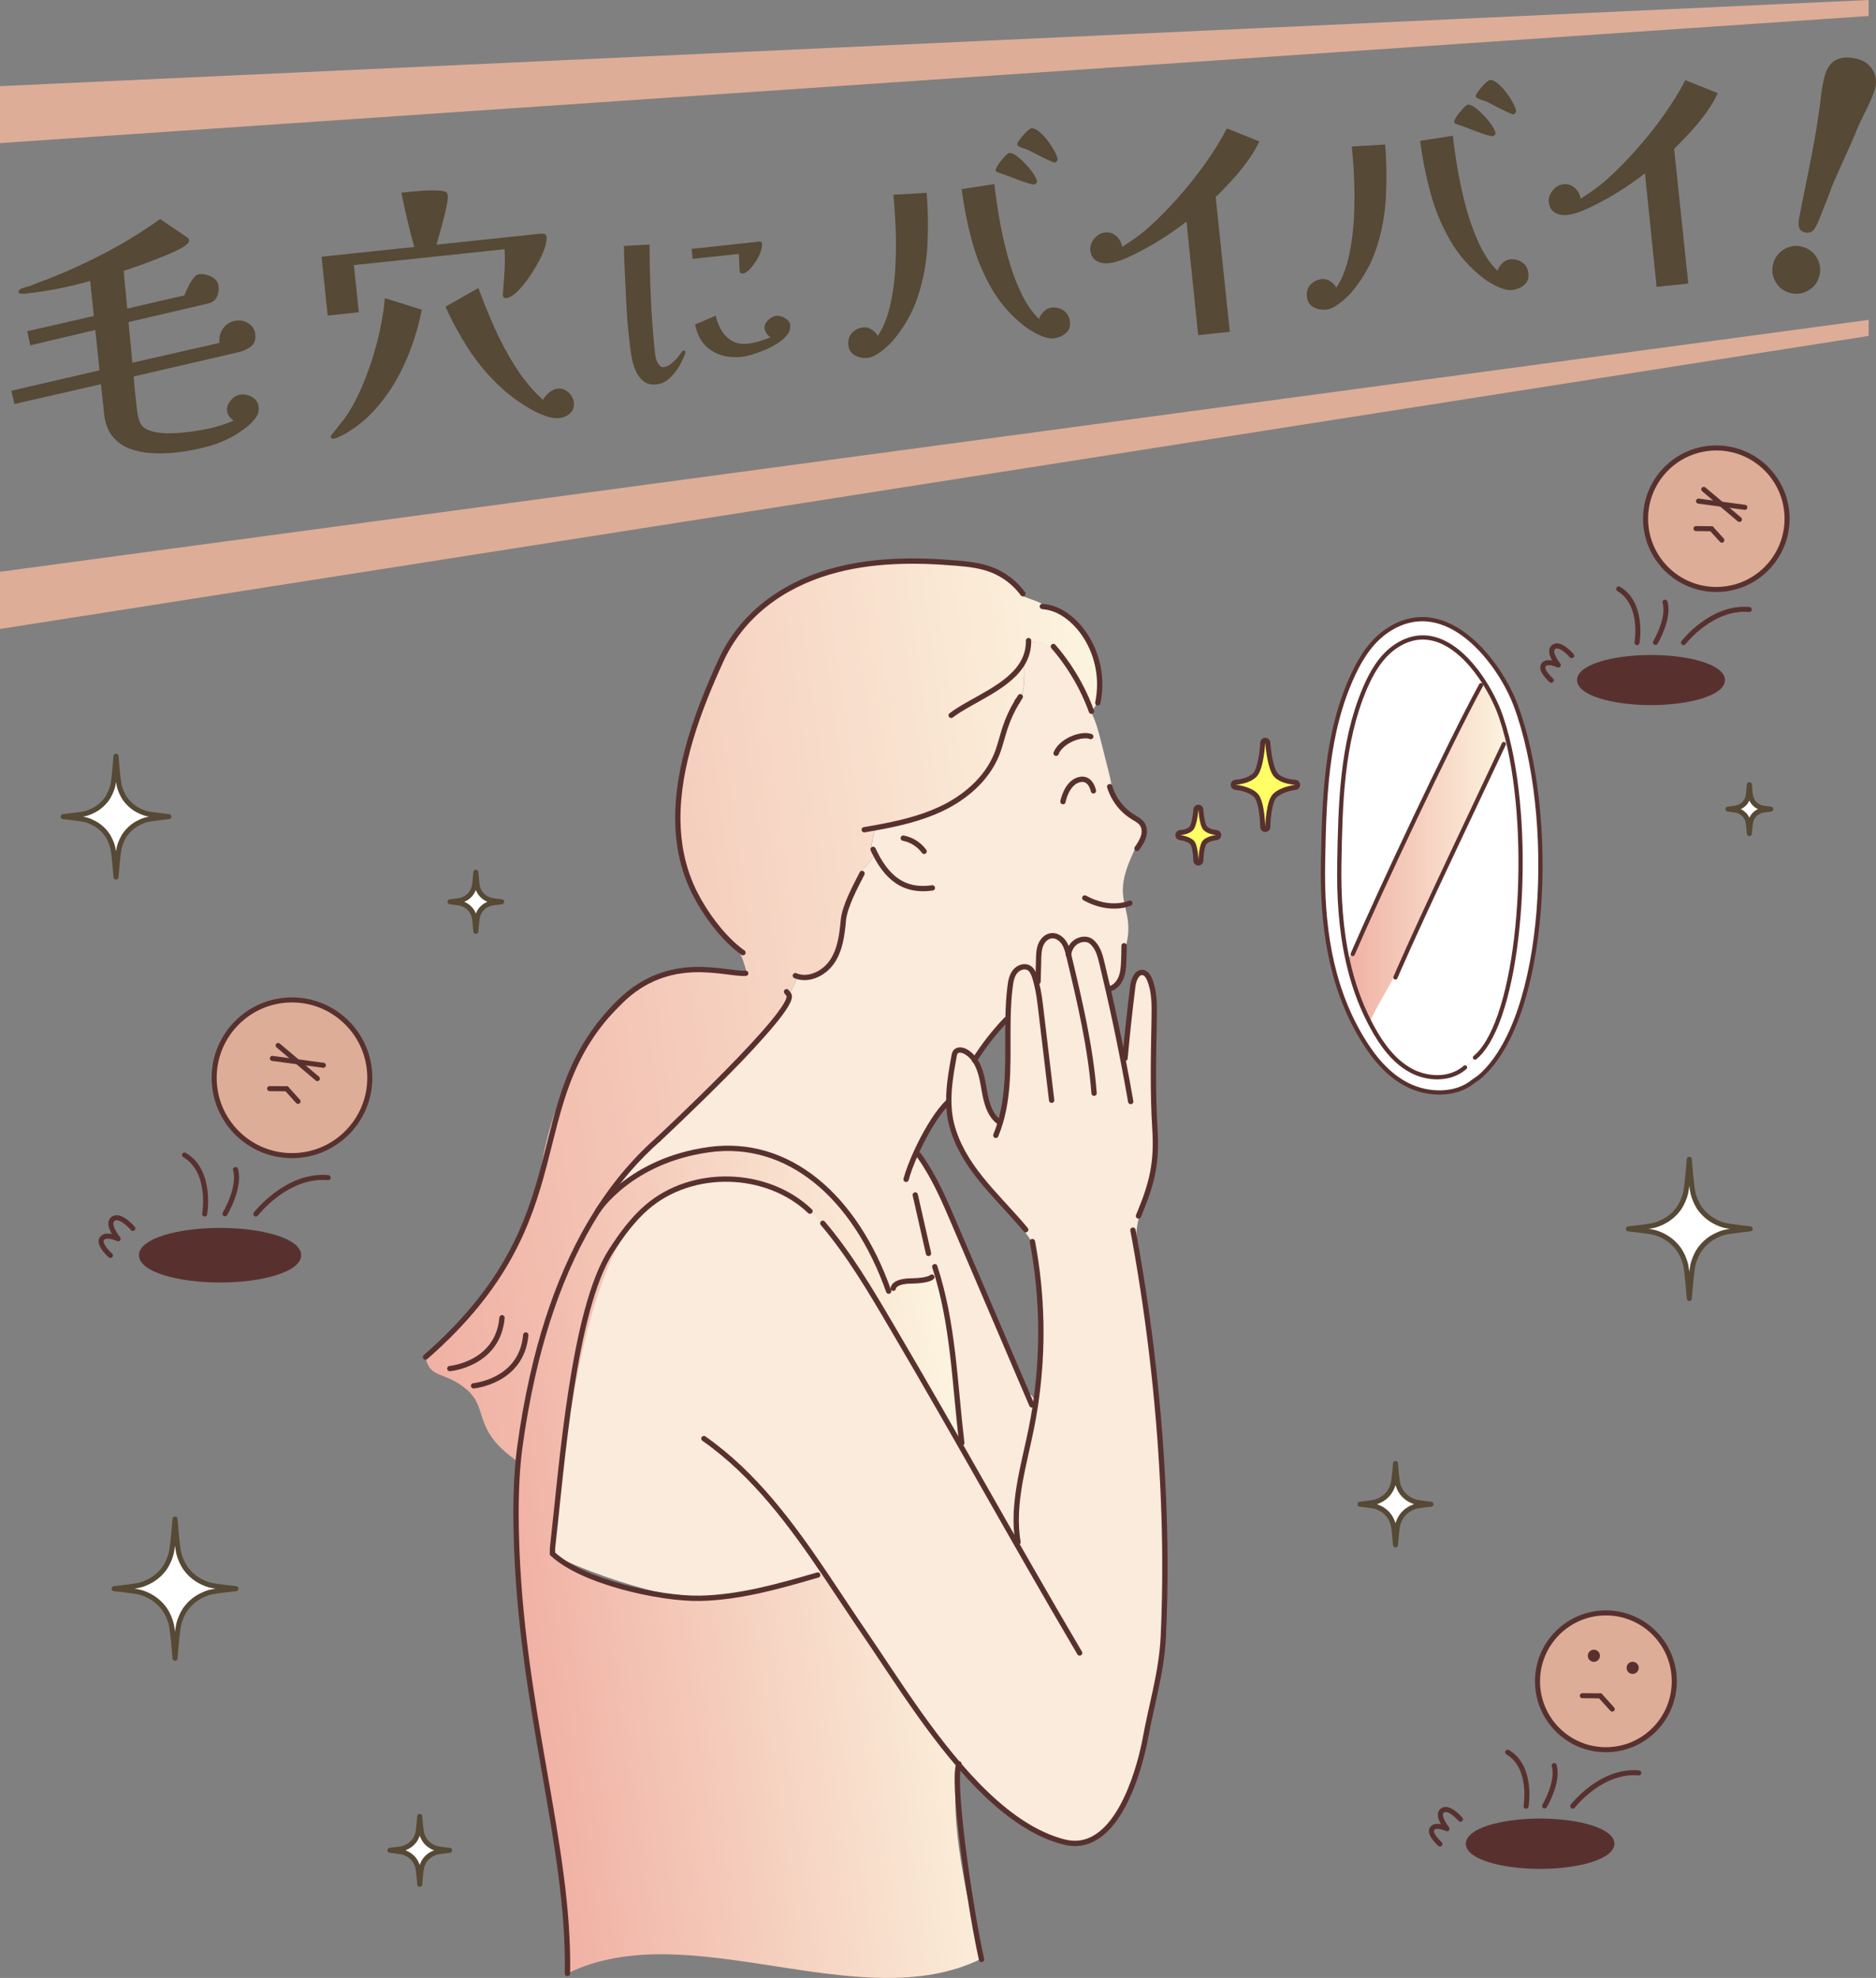 <?xml version="1.0" encoding="UTF-8"?>
<svg id="_レイヤー_2" data-name="レイヤー 2" xmlns="http://www.w3.org/2000/svg" xmlns:xlink="http://www.w3.org/1999/xlink" viewBox="0 0 349.78 368.66">
  <rect x="0" y="0" width="349.78" height="368.66" fill="#808080" stroke="none"/>
  <defs>
    <style>
      .cls-1 {
        fill: url(#_名称未設定グラデーション_2-2);
      }

      .cls-1, .cls-2, .cls-3, .cls-4, .cls-5, .cls-6, .cls-7, .cls-8, .cls-9, .cls-10 {
        stroke-width: 0px;
      }

      .cls-2 {
        fill: url(#_名称未設定グラデーション_2-3);
      }

      .cls-11 {
        stroke: #564935;
      }

      .cls-11, .cls-12, .cls-13, .cls-14 {
        stroke-width: .94px;
      }

      .cls-11, .cls-13, .cls-15, .cls-14, .cls-16 {
        stroke-linecap: round;
        stroke-linejoin: round;
      }

      .cls-11, .cls-9 {
        fill: #fff;
      }

      .cls-12 {
        stroke-miterlimit: 10;
      }

      .cls-12, .cls-13, .cls-15, .cls-14, .cls-16 {
        stroke: #58312f;
      }

      .cls-12, .cls-7 {
        fill: #58312f;
      }

      .cls-13, .cls-8 {
        fill: #dead97;
      }

      .cls-15 {
        stroke-width: .79px;
      }

      .cls-15, .cls-14, .cls-16 {
        fill: none;
      }

      .cls-3 {
        fill: url(#_名称未設定グラデーション_2);
      }

      .cls-4 {
        fill: #ffff65;
        fill-rule: evenodd;
      }

      .cls-16 {
        stroke-width: .99px;
      }

      .cls-5 {
        fill: #f7ebe6;
      }

      .cls-6 {
        fill: #564935;
      }

      .cls-10 {
        fill: #faebdd;
      }
    </style>
    <linearGradient id="_名称未設定グラデーション_2" data-name="名称未設定グラデーション 2" x1="251.31" y1="158.84" x2="281" y2="158.84" gradientUnits="userSpaceOnUse">
      <stop offset="0" stop-color="#f0b1a4"/>
      <stop offset="1" stop-color="#fcf4df"/>
    </linearGradient>
    <linearGradient id="_名称未設定グラデーション_2-2" data-name="名称未設定グラデーション 2" x1="1801.49" y1="-633.82" x2="1888.86" y2="-633.82" gradientTransform="translate(-1598.9 1179.13) rotate(-8.05)" xlink:href="#_名称未設定グラデーション_2"/>
    <linearGradient id="_名称未設定グラデーション_2-3" data-name="名称未設定グラデーション 2" x1="1791.37" y1="-738.66" x2="1933.48" y2="-738.66" gradientTransform="translate(-1598.9 1179.13) rotate(-8.05)" xlink:href="#_名称未設定グラデーション_2"/>
  </defs>
  <g id="_レイヤー" data-name="レイヤー">
    <g>
      <g>
        <g>
          <path class="cls-6" d="M47.59,62.33c.11,1.02-.17,1.77-.83,2.27-.66.5-1.41.84-2.25,1.03l-19.59,4.54c.07,1.02.16,2.02.27,3,.1.98.21,1.98.32,3,.13,1.28.39,2.25.78,2.92.39.67,1.26,1.15,2.61,1.44.91.17,1.84.25,2.78.23.94-.02,1.87-.07,2.79-.17,1.54-.16,3.09-.42,4.66-.76,1.57-.35,3.05-.83,4.44-1.44-.32-.2-.59-.46-.83-.78-.23-.32-.37-.68-.41-1.07-.07-.65.17-1.3.72-1.94.54-.64,1.15-.99,1.8-1.06.79-.08,1.52.08,2.21.49.69.41,1.08,1.04,1.17,1.89.08.72-.14,1.41-.65,2.08s-1.12,1.26-1.82,1.78c-.71.52-1.33.94-1.85,1.26-1.72,1.01-3.54,1.76-5.47,2.26-1.93.5-3.88.86-5.85,1.06-1.44.15-2.9.18-4.39.09-1.48-.09-2.85-.38-4.11-.86-1.26-.48-2.31-1.25-3.15-2.3-.84-1.05-1.35-2.46-1.54-4.23l-.57-5.45-16.15,3.69-.56-2.47,16.44-3.81-.79-7.52-12.12,2.86-.57-2.62,12.42-2.85-.69-6.53c-1.99.57-4.01,1.06-6.06,1.46-2.04.4-4.1.7-6.16.92-.16.02-.39.02-.67,0-.28-.02-.44-.14-.46-.37-.01-.1.04-.2.14-.31.1-.11.19-.19.25-.22.25-.09.53-.19.81-.28.29-.1.58-.18.87-.24.57-.23,1.14-.45,1.69-.67.55-.22,1.12-.43,1.7-.63,3.69-1.45,7.3-3.1,10.83-4.96,3.53-1.86,6.9-3.94,10.1-6.23l4.76,3.22c.18.11.32.21.43.28.11.07.17.24.2.5.03.33-.3.71-1,1.15-.7.44-1.6.89-2.69,1.35-1.09.46-2.22.91-3.38,1.35-1.16.44-2.22.82-3.16,1.15-.94.33-1.59.55-1.94.65.09,1.18.2,2.36.32,3.52.12,1.16.23,2.34.32,3.52l10.67-2.46c.13-.34.34-.82.62-1.43.28-.61.61-1.17.99-1.69.38-.52.76-.8,1.15-.84.72-.08,1.48.08,2.29.48.8.4,1.25,1,1.33,1.82.08.75-.04,1.43-.36,2.02-.32.6-.88.99-1.69,1.17l-14.74,3.44c.1,1.25.21,2.51.35,3.79s.25,2.54.35,3.79l16.25-3.7c-.11-1.02.14-1.93.73-2.76.59-.82,1.41-1.29,2.46-1.4.85-.09,1.62.1,2.32.58s1.09,1.15,1.18,2.04Z"/>
          <path class="cls-6" d="M101.91,44.19c.06.52-.08,1.24-.39,2.15-.32.91-.77,1.89-1.36,2.92-.59,1.04-1.22,2.02-1.9,2.96-.68.93-1.36,1.71-2.04,2.33-.68.62-1.3.96-1.86,1.01-.36.04-.56-.12-.6-.48,0-.06,0-.13,0-.2,0-.07.01-.12,0-.15.12-1.37.22-2.76.31-4.16.08-1.4.09-2.77.01-4.12l-28.1,2.96.92,8.79-5.8.61-1.15-10.96,17.29-1.82c-.47-1.67-.91-3.36-1.3-5.05-.4-1.7-.76-3.39-1.11-5.07l.29-.03c1.15-.12,2.3-.23,3.47-.32,1.17-.09,2.33-.1,3.5-.02.37.03.68.09.94.17.26.09.41.36.46.82.03.33-.03.9-.19,1.71-.16.81-.37,1.71-.63,2.7-.26.99-.51,1.91-.75,2.76-.24.85-.42,1.49-.54,1.9l19.31-2.03c.26-.03.52-.02.77.02.25.04.4.24.44.6ZM78.64,57.72c-.43,2.23-1.05,4.5-1.87,6.8-.82,2.3-1.84,4.51-3.06,6.61-1.22,2.1-2.65,4.01-4.29,5.74-1.64,1.73-3.51,3.15-5.61,4.27-.25.13-.51.25-.78.38-.27.13-.55.21-.84.24-.33.03-.51-.11-.54-.44,0-.03.24-.36.74-.97.32-.43.68-.89,1.07-1.38.4-.49.64-.79.73-.9,1.04-1.43,1.99-3.08,2.83-4.94.85-1.86,1.6-3.81,2.27-5.85.66-2.04,1.2-4.07,1.62-6.08.42-2.01.7-3.89.85-5.63l6.88,2.16ZM106.99,75.05c.09.82-.15,1.48-.71,1.99-.56.51-1.22.8-1.97.88-.72.08-1.51-.03-2.37-.32-.86-.29-1.6-.6-2.23-.93-2.6-1.38-4.94-3.09-7.02-5.12-2.08-2.03-3.92-4.28-5.5-6.75-1.58-2.47-2.96-5.01-4.13-7.64l6.14-3.48c.84,2.33,1.84,4.79,2.99,7.39,1.15,2.59,2.48,5.06,3.98,7.4,1.5,2.34,3.19,4.36,5.06,6.05.25-.46.63-.9,1.15-1.34.52-.43,1.04-.68,1.56-.74.75-.08,1.43.15,2.03.68.6.53.94,1.18,1.02,1.93Z"/>
          <path class="cls-6" d="M127.79,65.55c.01.11,0,.19-.01.24-.26.77-.65,1.59-1.15,2.47-.5.88-1.11,1.63-1.83,2.28-.71.64-1.52,1.01-2.41,1.11-.97.1-1.77-.09-2.39-.58-.62-.49-1.11-1.14-1.46-1.93-.35-.8-.6-1.64-.76-2.52-.16-.88-.27-1.67-.35-2.35-.08-.79-.16-1.51-.23-2.18s-.14-1.38-.21-2.14c-.07-.76-.13-1.66-.18-2.68-.09-1.9-.19-3.8-.28-5.71-.1-1.91-.16-3.82-.2-5.72l4.78-.26c0,3.36.09,6.7.24,10.01.15,3.31.4,6.64.75,9.99.02.24.06.5.1.78.04.29.12.57.23.85.14.36.33.65.55.9.22.24.48.35.77.32.45-.05.88-.23,1.29-.55.42-.32.8-.68,1.14-1.07.34-.39.6-.73.79-1.02.21-.31.37-.48.5-.49.08,0,.15.02.21.1.06.07.09.14.1.19ZM142.08,45.37c.05.5-.09,1.16-.43,1.99-.23.55-.54,1.1-.92,1.65-.38.54-.76,1-1.15,1.37-.39.37-.75.58-1.09.61-.1.01-.22-.01-.34-.06-.12-.05-.19-.15-.21-.28-.06-.55-.1-1.1-.11-1.66-.02-.55-.04-1.11-.08-1.66l-8.61.91c-.1-.94-.16-1.56-.19-1.85,2.1-.22,4.2-.45,6.31-.68,2.11-.23,4.21-.46,6.31-.68.31-.03.49.08.51.34ZM147.31,60.72c.06.6-.13,1.18-.57,1.73-.45.55-1.03,1.06-1.77,1.54-.73.47-1.52.89-2.37,1.24-.85.35-1.65.64-2.41.87-.76.23-1.37.36-1.84.41-2.2.23-4.1-.16-5.69-1.17-1.59-1.01-2.61-2.63-3.06-4.86.08-.03.29-.12.65-.27.35-.14.75-.31,1.18-.5.43-.19.84-.37,1.22-.53.38-.16.65-.27.8-.34.21.99.56,1.89,1.06,2.73.5.84,1.16,1.49,1.97,1.96.82.47,1.78.65,2.88.53.76-.08,1.5-.23,2.22-.45.72-.22,1.42-.47,2.11-.76-.31-.15-.56-.39-.77-.71-.21-.32-.33-.65-.36-.99-.06-.52.17-1.02.68-1.5.51-.48,1.01-.74,1.51-.79.52-.05,1.08.1,1.66.46.58.36.9.81.95,1.33l-.03.08Z"/>
          <path class="cls-6" d="M172.77,35.94c.27,3.15.31,6.37.15,9.67s-.75,6.48-1.75,9.55c-1,3.07-2.59,5.88-4.78,8.43-.33.37-.75.78-1.28,1.25-.53.47-1.09.88-1.68,1.24-.59.36-1.15.57-1.67.62-.82.09-1.6-.06-2.33-.45-.74-.39-1.15-1.04-1.25-1.95-.1-.92.13-1.67.68-2.26.55-.59,1.25-.93,2.1-1.02.56-.06,1.09.08,1.61.43.52.34.88.73,1.09,1.18,1.03-1.56,1.8-3.46,2.31-5.68.51-2.22.83-4.58.97-7.08.13-2.5.15-4.93.05-7.31-.1-2.37-.25-4.46-.43-6.26l6.22-.36ZM199.49,59.96c.1.95-.18,1.68-.84,2.2-.66.52-1.41.82-2.26.91-.49.05-1.06-.04-1.72-.27-.65-.23-1.29-.52-1.9-.87-.62-.35-1.12-.67-1.52-.96-2.67-2.04-4.8-4.45-6.4-7.25-1.6-2.79-2.83-5.79-3.68-8.98-.85-3.19-1.47-6.35-1.87-9.49l6.11-.94c.19,1.8.48,3.87.88,6.22.4,2.34.92,4.72,1.57,7.14.65,2.41,1.46,4.66,2.42,6.72.96,2.07,2.11,3.76,3.44,5.08.15-.48.44-.94.87-1.38.43-.44.91-.69,1.44-.75.85-.09,1.62.09,2.29.55.68.46,1.06,1.15,1.16,2.06ZM193.36,33.83c.01.1-.04.21-.16.34-.12.13-.23.2-.33.21-.23.02-.64-.06-1.24-.24-.6-.19-1.25-.41-1.96-.69-.71-.27-1.38-.53-2.02-.76-.64-.23-1.11-.4-1.42-.5-.1-.05-.23-.11-.36-.16-.14-.05-.21-.14-.23-.27-.02-.2.14-.55.48-1.07.34-.52.73-1,1.16-1.46.43-.46.73-.7.89-.72.36-.04.82.15,1.37.55.56.41,1.12.92,1.7,1.54.58.62,1.06,1.22,1.46,1.81.39.59.61,1.06.65,1.42ZM197.2,29.75c0,.07-.05.17-.17.32-.12.15-.22.22-.32.23-.13.01-.42-.08-.87-.28-.45-.2-.95-.44-1.49-.71-.54-.27-1.05-.54-1.52-.78-.47-.25-.81-.43-1.03-.54-.14-.08-.38-.18-.72-.27-.34-.1-.66-.21-.96-.35-.3-.13-.45-.27-.46-.4-.02-.2.15-.54.51-1.02.36-.48.76-.94,1.2-1.37.43-.43.75-.65.95-.67.39-.04.86.16,1.4.6.54.44,1.07,1,1.59,1.67.52.67.95,1.34,1.3,2,.35.66.55,1.18.59,1.58Z"/>
          <path class="cls-6" d="M234.8,26.34c-.54,1.18-1.26,2.4-2.17,3.66-.91,1.26-1.89,2.46-2.95,3.61-1.05,1.15-2.06,2.2-3.02,3.13l2.64,25.1-5.9.62-2.18-21.18c-.73.61-1.71,1.33-2.95,2.17-1.24.84-2.57,1.67-3.99,2.48-1.42.81-2.8,1.51-4.13,2.1-1.33.59-2.47.93-3.42,1.03-.88.09-1.65-.06-2.31-.45-.66-.39-1.03-1.05-1.13-1.97-.08-.75.17-1.47.74-2.16.57-.69,1.24-1.07,1.99-1.15.82-.09,1.53.15,2.13.69.6.55.96,1.21,1.08,2,.81-.52,1.59-1.04,2.34-1.56.75-.53,1.48-1.09,2.18-1.7,1.88-1.65,3.75-3.52,5.62-5.61,1.87-2.08,3.61-4.25,5.23-6.51,1.62-2.26,3-4.49,4.16-6.7l6.01,2.4Z"/>
          <path class="cls-6" d="M258.26,26.95c.27,3.15.31,6.38.15,9.67-.17,3.3-.75,6.48-1.75,9.55-1,3.07-2.59,5.88-4.78,8.43-.33.37-.75.78-1.28,1.25-.53.47-1.09.88-1.68,1.24-.59.36-1.15.57-1.67.62-.82.09-1.6-.06-2.33-.45-.74-.39-1.15-1.04-1.25-1.96-.1-.92.13-1.67.68-2.26.55-.59,1.25-.93,2.1-1.02.56-.06,1.09.08,1.61.43.52.34.88.73,1.09,1.18,1.03-1.56,1.8-3.46,2.31-5.68.51-2.22.83-4.58.97-7.08.13-2.5.15-4.93.05-7.31s-.25-4.46-.44-6.26l6.22-.36ZM284.97,50.96c.1.95-.18,1.68-.84,2.2-.66.52-1.41.82-2.26.91-.49.05-1.06-.04-1.72-.27-.65-.23-1.29-.52-1.9-.87s-1.12-.67-1.52-.96c-2.67-2.04-4.8-4.45-6.4-7.25-1.6-2.79-2.83-5.79-3.68-8.98-.85-3.19-1.47-6.35-1.87-9.49l6.11-.94c.19,1.8.48,3.87.88,6.22.4,2.34.92,4.72,1.57,7.14.65,2.41,1.46,4.66,2.42,6.72.96,2.07,2.11,3.76,3.44,5.08.15-.48.44-.94.87-1.38.43-.44.91-.69,1.44-.75.85-.09,1.62.09,2.29.55.68.46,1.06,1.15,1.16,2.06ZM278.85,24.83c.01.1-.04.21-.16.34-.12.13-.23.2-.33.21-.23.02-.64-.06-1.24-.24-.6-.19-1.25-.41-1.96-.69-.71-.27-1.38-.53-2.02-.76-.64-.23-1.11-.4-1.42-.5-.1-.05-.23-.11-.36-.16-.14-.05-.21-.14-.23-.27-.02-.2.14-.55.48-1.07.34-.52.73-1,1.16-1.46.43-.46.73-.7.89-.72.36-.04.82.15,1.37.55.56.41,1.12.92,1.7,1.54.58.62,1.06,1.22,1.46,1.81.39.59.61,1.06.65,1.42ZM282.69,20.75c0,.07-.05.17-.17.32-.12.15-.22.22-.32.23-.13.01-.42-.08-.87-.28-.45-.2-.95-.44-1.49-.71-.54-.27-1.05-.54-1.52-.78-.47-.25-.81-.43-1.03-.54-.14-.08-.38-.17-.72-.27-.34-.1-.66-.21-.96-.35-.3-.13-.45-.27-.46-.4-.02-.2.15-.54.51-1.02.36-.48.76-.94,1.2-1.37.43-.43.75-.65.95-.67.39-.04.86.16,1.4.6.54.44,1.07,1,1.59,1.67.52.67.95,1.34,1.3,2,.35.66.55,1.18.59,1.58Z"/>
          <path class="cls-6" d="M320.28,17.35c-.54,1.18-1.26,2.4-2.17,3.66-.91,1.26-1.89,2.46-2.95,3.61-1.05,1.15-2.06,2.2-3.02,3.13l2.64,25.1-5.9.62-2.18-21.18c-.73.61-1.72,1.33-2.95,2.17-1.24.84-2.56,1.67-3.99,2.48-1.42.81-2.8,1.51-4.13,2.1-1.33.59-2.47.93-3.42,1.03-.88.09-1.65-.06-2.31-.45-.65-.39-1.03-1.05-1.13-1.97-.08-.75.17-1.47.74-2.16.57-.69,1.24-1.07,1.99-1.15.82-.09,1.53.15,2.13.69.6.55.96,1.21,1.08,2,.81-.51,1.59-1.04,2.34-1.56.76-.53,1.48-1.09,2.18-1.7,1.88-1.65,3.75-3.52,5.62-5.61,1.87-2.08,3.61-4.25,5.23-6.51,1.62-2.26,3-4.49,4.16-6.7l6.01,2.4Z"/>
          <path class="cls-6" d="M339.23,51.38c-.3,1.2-.97,2.11-2.03,2.74-1.05.63-2.18.8-3.37.5-1.2-.3-2.11-.97-2.74-2.03-.63-1.05-.8-2.18-.5-3.37.3-1.19.97-2.11,2.03-2.74,1.05-.63,2.18-.8,3.37-.5,1.19.3,2.11.97,2.74,2.03.63,1.05.8,2.18.5,3.37ZM349.63,16.39c-.16.63-.45,1.42-.87,2.36-.42.94-.87,1.89-1.36,2.85-.48.96-.87,1.8-1.16,2.51-.67,1.63-1.37,3.24-2.11,4.85-.74,1.61-1.46,3.22-2.16,4.84-.34.77-.65,1.56-.92,2.35-.27.79-.58,1.57-.92,2.35-.27.64-.53,1.29-.76,1.94-.24.65-.52,1.27-.85,1.86-.45.9-1.13,1.23-2.04,1-.6-.15-.95-.49-1.06-1.02-.11-.53-.1-1.12.05-1.75.14-.64.24-1.15.3-1.55.58-2.92,1.16-5.82,1.75-8.72.59-2.9,1.1-5.8,1.53-8.72.18-1.19.34-2.38.47-3.58.13-1.2.34-2.38.63-3.54.41-1.65,1.14-2.74,2.19-3.26,1.05-.52,2.38-.58,3.99-.18,1.23.31,2.16.98,2.8,2.01.64,1.04.8,2.17.5,3.4Z"/>
        </g>
        <polygon class="cls-8" points="348.41 62.61 0 117.23 0 106.57 348.41 59.62 348.41 62.61"/>
        <polygon class="cls-8" points="348.41 2.98 0 26.67 0 16.06 348.41 0 348.41 2.98"/>
      </g>
      <g>
        <g>
          <ellipse class="cls-12" cx="307.83" cy="126.75" rx="13.32" ry="4.2"/>
          <path class="cls-14" d="M293.04,122.21s-2.21-2.6-3.41-1.59c-1.07.91.91,3.34.91,3.34,0,0-2.14-1.01-2.77,0-.63,1.01,1.46,2.83,1.46,2.83"/>
          <path class="cls-14" d="M305.22,119.77s1.28-7.23-3.41-10"/>
          <path class="cls-14" d="M313.89,119.77s5.23-6.79,12.26-6.17"/>
          <path class="cls-14" d="M308.66,119.73s2.67-4.47,1.78-7.49"/>
          <g>
            <circle class="cls-13" cx="320.01" cy="96.68" r="13.19"/>
            <g>
              <g>
                <line class="cls-14" x1="319.1" y1="98.55" x2="321.04" y2="100.68"/>
                <line class="cls-14" x1="319.1" y1="98.55" x2="316.22" y2="98.52"/>
              </g>
              <g>
                <line class="cls-14" x1="317.67" y1="91.21" x2="324.32" y2="96.82"/>
                <line class="cls-14" x1="325.33" y1="94.56" x2="316.69" y2="93.4"/>
              </g>
            </g>
          </g>
        </g>
        <g>
          <ellipse class="cls-12" cx="41.03" cy="233.95" rx="14.65" ry="4.62"/>
          <path class="cls-14" d="M24.77,228.96s-2.44-2.86-3.75-1.74c-1.18,1,1,3.67,1,3.67,0,0-2.35-1.11-3.04,0-.69,1.11,1.61,3.11,1.61,3.11"/>
          <path class="cls-14" d="M38.16,226.28s1.41-7.96-3.75-11"/>
          <path class="cls-14" d="M47.7,226.28s5.75-7.47,13.48-6.79"/>
          <path class="cls-14" d="M41.95,226.23s2.93-4.92,1.96-8.24"/>
          <g>
            <circle class="cls-13" cx="54.44" cy="200.88" r="14.51"/>
            <g>
              <g>
                <line class="cls-14" x1="53.44" y1="202.93" x2="55.57" y2="205.28"/>
                <line class="cls-14" x1="53.44" y1="202.93" x2="50.27" y2="202.9"/>
              </g>
              <g>
                <line class="cls-14" x1="51.86" y1="194.86" x2="59.17" y2="201.03"/>
                <line class="cls-14" x1="60.29" y1="198.55" x2="50.78" y2="197.27"/>
              </g>
            </g>
          </g>
        </g>
        <g>
          <g>
            <ellipse class="cls-12" cx="287.15" cy="343.64" rx="13.38" ry="4.22"/>
            <path class="cls-14" d="M272.3,339.08s-2.22-2.61-3.42-1.59c-1.07.92.91,3.36.91,3.36,0,0-2.15-1.01-2.78,0s1.47,2.84,1.47,2.84"/>
            <path class="cls-14" d="M284.53,336.64s1.28-7.27-3.42-10.05"/>
            <path class="cls-14" d="M293.24,336.64s5.25-6.82,12.31-6.2"/>
            <path class="cls-14" d="M287.99,336.6s2.68-4.49,1.79-7.53"/>
          </g>
          <g>
            <circle class="cls-13" cx="299.42" cy="313.37" r="12.75"/>
            <g>
              <line class="cls-14" x1="298.36" y1="316.08" x2="300.6" y2="318.55"/>
              <line class="cls-14" x1="298.36" y1="316.08" x2="295.03" y2="316.05"/>
            </g>
            <circle class="cls-7" cx="297.18" cy="308.61" r="1.13"/>
            <circle class="cls-7" cx="304.41" cy="310.86" r="1.13"/>
          </g>
        </g>
        <path class="cls-11" d="M324.73,150.19c.28-.18.52-.41.72-.68.23-.3.41-.76.48-1.04.12-.54.24-2.21.24-2.21,0,0,.12,1.67.24,2.21.06.28.25.74.48,1.04.2.27.44.49.72.68.25.16.61.32.83.38.42.1,1.71.24,1.71.24,0,0-1.29.13-1.71.24-.22.06-.58.21-.83.38-.28.18-.52.41-.72.68-.23.3-.41.76-.48,1.04-.12.54-.24,2.21-.24,2.21,0,0-.12-1.67-.24-2.21-.06-.28-.25-.74-.48-1.04-.2-.27-.44-.49-.72-.68-.25-.16-.61-.32-.83-.38-.42-.1-1.71-.24-1.71-.24,0,0,1.29-.13,1.71-.24.22-.06.58-.21.83-.38Z"/>
        <path class="cls-11" d="M319.08,230.79c-.8.52-1.49,1.17-2.06,1.93-.65.87-1.18,2.17-1.36,2.97-.34,1.55-.69,6.32-.69,6.32,0,0-.35-4.77-.69-6.32-.18-.8-.71-2.1-1.36-2.97-.57-.76-1.26-1.41-2.06-1.93-.71-.47-1.74-.92-2.37-1.07-1.19-.3-4.88-.68-4.88-.68,0,0,3.69-.38,4.88-.68.63-.16,1.65-.61,2.37-1.07.8-.52,1.49-1.17,2.06-1.93.65-.87,1.18-2.17,1.36-2.97.34-1.55.69-6.32.69-6.32,0,0,.35,4.77.69,6.32.18.8.71,2.1,1.36,2.97.57.76,1.26,1.41,2.06,1.93.71.47,1.74.92,2.37,1.07,1.19.3,4.88.68,4.88.68,0,0-3.69.38-4.88.68-.63.16-1.65.61-2.37,1.07Z"/>
        <path class="cls-11" d="M263.96,280.76c-.37.09-.96.35-1.38.63-.46.3-.87.69-1.2,1.13-.38.51-.69,1.27-.79,1.73-.2.91-.4,3.69-.4,3.69,0,0-.2-2.78-.4-3.69-.1-.46-.41-1.23-.79-1.73-.33-.44-.74-.82-1.2-1.13-.42-.27-1.01-.53-1.38-.63-.7-.17-2.85-.4-2.85-.4,0,0,2.15-.22,2.85-.4.37-.09.96-.35,1.38-.63.46-.3.87-.69,1.2-1.13.38-.51.69-1.27.79-1.73.2-.91.4-3.69.4-3.69,0,0,.2,2.78.4,3.69.1.46.41,1.23.79,1.73.33.44.74.82,1.2,1.13.42.27,1.01.53,1.38.63.7.17,2.85.4,2.85.4,0,0-2.15.22-2.85.4Z"/>
        <path class="cls-11" d="M36.74,297.85c-.8.52-1.49,1.17-2.06,1.93-.65.87-1.18,2.17-1.36,2.97-.34,1.55-.69,6.32-.69,6.32,0,0-.35-4.77-.69-6.32-.18-.8-.71-2.1-1.36-2.97-.57-.76-1.26-1.41-2.06-1.93-.71-.47-1.74-.92-2.37-1.07-1.19-.3-4.88-.68-4.88-.68,0,0,3.69-.38,4.88-.68.63-.16,1.65-.61,2.37-1.07.8-.52,1.49-1.17,2.06-1.93.65-.87,1.18-2.17,1.36-2.97.34-1.55.69-6.32.69-6.32,0,0,.35,4.77.69,6.32.18.8.71,2.1,1.36,2.97.57.76,1.26,1.41,2.06,1.93.71.47,1.74.92,2.37,1.07,1.19.3,4.88.68,4.88.68,0,0-3.69.38-4.88.68-.63.16-1.65.61-2.37,1.07Z"/>
        <path class="cls-11" d="M81.43,345.2c-.31.08-.81.3-1.16.52-.39.25-.73.57-1.01.94-.32.42-.58,1.06-.66,1.45-.17.76-.34,3.09-.34,3.09,0,0-.17-2.33-.34-3.09-.09-.39-.35-1.03-.66-1.45-.28-.37-.62-.69-1.01-.94-.35-.23-.85-.45-1.16-.52-.58-.15-2.39-.33-2.39-.33,0,0,1.8-.19,2.39-.33.31-.08.81-.3,1.16-.52.39-.25.73-.57,1.01-.94.32-.42.58-1.06.66-1.45.17-.76.34-3.09.34-3.09,0,0,.17,2.33.34,3.09.09.39.35,1.03.66,1.45.28.37.62.69,1.01.94.35.23.85.45,1.16.52.58.15,2.39.33,2.39.33,0,0-1.8.19-2.39.33Z"/>
        <path class="cls-11" d="M25.2,153.73c-.69.45-1.29,1.02-1.79,1.68-.56.75-1.03,1.88-1.18,2.57-.3,1.35-.6,5.48-.6,5.48,0,0-.3-4.14-.6-5.48-.15-.69-.62-1.82-1.18-2.57-.49-.66-1.1-1.23-1.79-1.68-.62-.4-1.51-.79-2.05-.93-1.04-.26-4.23-.59-4.23-.59,0,0,3.2-.33,4.23-.59.55-.14,1.43-.53,2.05-.93.69-.45,1.29-1.02,1.79-1.68.56-.75,1.03-1.88,1.18-2.57.3-1.35.6-5.48.6-5.48,0,0,.3,4.14.6,5.48.15.69.62,1.82,1.18,2.57.49.66,1.1,1.23,1.79,1.68.62.4,1.51.79,2.05.93,1.04.26,4.23.59,4.23.59,0,0-3.2.33-4.23.59-.55.14-1.43.53-2.05.93Z"/>
        <path class="cls-11" d="M91.46,168.37c-.27.07-.7.26-1,.46-.34.22-.63.5-.87.82-.28.37-.5.92-.58,1.26-.15.66-.29,2.68-.29,2.68,0,0-.15-2.02-.29-2.68-.07-.34-.3-.89-.58-1.26-.24-.32-.54-.6-.87-.82-.3-.2-.74-.39-1-.46-.51-.13-2.07-.29-2.07-.29,0,0,1.56-.16,2.07-.29.27-.07.7-.26,1-.46.34-.22.63-.5.87-.82.28-.37.5-.92.58-1.26.15-.66.29-2.68.29-2.68,0,0,.15,2.02.29,2.68.07.34.3.89.58,1.26.24.32.54.6.87.82.3.2.74.39,1,.46.51.13,2.07.29,2.07.29,0,0-1.56.16-2.07.29Z"/>
        <g>
          <path class="cls-9" d="M255.36,190.53c.16.3.32.61.48.91,1.74,3.18,3.95,6.26,7.12,8.03,3.07,1.71,7.19,1.87,9.91-.3v.02c1.18-.92,2.24-1.96,3.18-3.11,7.43-8.59,9.74-39.66,4.95-58.6-.34-1.35-.72-2.63-1.13-3.84-.67-1.97-1.76-4.28-3.17-6.49-3.79-5.94-9.9-11.11-16.47-6.7-2.74,1.84-4.48,4.83-5.77,7.87-4.33,10.2-4.56,21.64-4.75,32.54-.11,6.13.26,12.34,1.6,18.31.88,3.92,2.18,7.74,4.05,11.36ZM282.56,131.37c7.72,20.47,6.07,58.53-6.77,69.41l-1.24.87c-3.22,2.59-8.34,2.47-12.11.57-3.77-1.9-6.4-5.22-8.47-8.64-6.09-10.05-7.52-21.62-7.3-32.91.23-11.73.5-24.05,5.65-35.02,1.53-3.27,3.61-6.49,6.87-8.47,10.73-6.51,20.43,6.39,23.37,14.19Z"/>
          <g>
            <path class="cls-3" d="M280.39,138.71c-5.39,11.5-14.39,30.2-19.55,41.98l-.14-.06c-1.65,3.38-3.01,6.24-5.33,9.91-1.87-3.62-3.17-7.44-4.05-11.36.18-.42.36-.84.55-1.25l.36-.11c5.03-11.63,17.99-39.26,23.92-50.11h.22c.05-.14.09-.27.14-.41l.21-.13c1.41,2.21,2.5,4.52,3.17,6.49.41,1.21.79,2.5,1.13,3.84-.23.4-.43.81-.61,1.23h0Z"/>
            <path class="cls-9" d="M276.71,127.15l-.21.13c-.04.14-.09.28-.14.42h-.22c-5.92,10.85-18.88,38.48-23.92,50.11l-.36.11c-.18.42-.36.83-.55,1.25-1.34-5.97-1.71-12.19-1.6-18.31.19-10.91.42-22.35,4.75-32.54,1.29-3.04,3.03-6.03,5.77-7.87,6.58-4.41,12.69.76,16.47,6.7Z"/>
            <path class="cls-9" d="M280.39,138.71c.18-.42.39-.83.61-1.23,4.79,18.94,2.48,50.01-4.95,58.6-.94,1.15-2,2.2-3.17,3.11v-.02c-2.73,2.17-6.86,2-9.93.3-3.17-1.76-5.38-4.85-7.12-8.03-.16-.3-.33-.61-.48-.91,1.87-4,3.68-6.54,5.33-9.91l.14.06c5.17-11.77,14.16-30.48,19.55-41.98h0Z"/>
          </g>
          <path class="cls-15" d="M273.15,198.95c-.09.08-.18.15-.27.23-2.72,2.17-6.85,2-9.91.3-3.17-1.76-5.38-4.85-7.12-8.03-.16-.3-.33-.61-.48-.91-1.87-3.62-3.17-7.44-4.05-11.36-1.34-5.97-1.71-12.19-1.6-18.31.19-10.91.42-22.35,4.75-32.54,1.29-3.04,3.03-6.03,5.77-7.87,6.58-4.41,12.69.76,16.47,6.7,1.41,2.21,2.5,4.52,3.17,6.49.41,1.21.79,2.5,1.13,3.84,4.79,18.94,2.48,50.01-4.95,58.6-.34.39-.69.74-1.05,1.03"/>
          <path class="cls-15" d="M274.56,201.65c-3.22,2.59-8.34,2.47-12.11.57-3.77-1.9-6.4-5.22-8.47-8.64-6.09-10.05-7.52-21.62-7.3-32.91.23-11.73.5-24.05,5.65-35.02,1.53-3.27,3.61-6.49,6.87-8.47,10.73-6.51,20.43,6.39,23.37,14.19,7.72,20.47,6.07,58.53-6.77,69.41l-1.24.87Z"/>
          <path class="cls-15" d="M252.22,177.81c5.03-11.63,17.99-39.26,23.92-50.11"/>
          <path class="cls-15" d="M260.18,182.18c.21-.49.43-.99.65-1.5,5.17-11.77,14.16-30.48,19.55-41.98,0,0,0-.01,0-.02"/>
        </g>
        <g>
          <g>
            <path class="cls-10" d="M192.55,231.66c-.75-1.08-1.51-2.15-2.27-3.23l.17-.16c-4.98-5.78-11.06-11.03-13.03-18.7-.3-1.17-.45-2.37-.5-3.56-.01-.22-.02-.44-.02-.66h-.08c-.19.18-.39.39-.59.6-1.89,2.06-3.93,5.6-5.42,8.88.55.91,1.18,1.77,1.9,2.56,2.05,3.29,3.6,6.89,5.13,10.47,4.6,10.75,9.21,21.52,13.81,32.28.24.57.49,1.14.73,1.71l.67.08c.04-.27.08-.53.11-.79,1.39-9.77,1.19-19.77-.62-29.47ZM186.55,209.11c1.76-6.06,1.28-12.6,1.39-19.06h-.33c-2.2,2.3-4.17,4.82-5.88,7.51.03.05.06.09.1.14.85,1.31,1.26,3,1.53,4.57.42,2.44.84,5.13,2.74,6.71l.46.13ZM130.48,297.9c-7.49.15-28.48-6.98-33.89-12.15h-.32c-.01-.5-.02-1.01-.03-1.51-.07-5.23.11-10.01.64-14.17l.52-3.6c.69-4.38,1.56-8.79,2.65-13.14,3.28-13,8.58-25.5,17.16-35.39,1.71-1.98,3.56-3.85,5.55-5.6,4.78-4.21,26.18-24.34,24.32-26.97.68-1.06,1.22-2.2,1.6-3.39,2.37.75,5.09-.68,6.5-2.78,1.48-2.21,1.83-4.98,2.07-7.63.23-2.66,2.28-6.4,3.49-8.78l-.32-.43c1.19-.86,2.13-2.06,2.69-3.41-.1-.2-.2-.42-.3-.63l-.4.02c.17-1.37.44-2.72.82-4.05,4.2-.76,8.39-1.71,12.24-3.52,4.49-2.12,8.54-5.56,10.39-10.17.64-1.59,1-3.26,1.54-4.89.57-1.74,1.34-3.41,2.29-4.97h0c.63-.22.9-1.02,1.01-1.71.32-1.92.38-3.87.19-5.81.54-1.03.86-2.18.89-3.47l.41-.04c2.03-.21,4.02.86,5.41,2.35,1.03,1.11,1.8,2.43,2.47,3.79.12.23.23.47.34.7.01-.06.02-.11.03-.16,1.29,1.91,2.33,3.98,3.1,6.16l-.16.09c.92,1.7,1.42,3.61,1.89,5.5.51,2.02,1.02,4.04,1.53,6.06.19.74.37,1.47.41,2.23.02.39.02.8.06,1.2.81,1.91,2.22,3.58,4,4.66.59.36,1.23.67,1.64,1.22.22.3.36.66.42,1.03-.54,1.17-1.08,2.33-1.62,3.49-1.25,2.69-2.53,5.52-2.34,8.49.11,1.69.69,3.31.91,4.98.22,1.69.07,3.42-.43,5.05h-.25c0,.91-.03,1.81-.07,2.72-.05,1.02-.12,2.06-.51,3.01-.39.94-1.15,1.79-2.15,2.03l-.25.06c.99,4.31,1.91,8.63,2.75,12.97l.41-.08c.41-4.51.9-9.01,1.46-13.51.15-1.19.84-2.77,2-2.45.54.15.87.69,1.09,1.2.95,2.23.93,4.73.89,7.16-.13,6.95-.3,13.91.14,20.85.37,6.06-.48,9.8-2.68,15.19l.09.04c-.71,1.8-1,3.75-.86,5.68l-.25.04c2.77,15.39,4.63,31.81,5.29,47.98.15,3.67.24,7.32.26,10.95.03,4.95-.06,9.85-.29,14.66-.17,3.56-.78,6.9-1.5,10.24-.6,2.81-1.27,5.62-1.82,8.57-.12.65-.27,1.38-.45,2.18-1.67,7.19-6.07,19.52-14.75,17.29-10.27-2.64-19.39-13.25-26.98-23.89-3.75-5.26-7.13-10.54-10.09-14.86-2.41-3.51-4.75-7.11-7.15-10.67-.68-.08-1.36-.16-2.04-.24-7.08,2.07-14.27,4.1-21.64,4.24Z"/>
            <path class="cls-1" d="M174.64,237.22l-9.04,3.12c-.93-3.23-9.88-31.37-38.19-24.95-30.4,6.89-31.12,66.44-31.13,70.37h-.03c.73,32.39,9.99,58.16,9.54,82.06,22.7-11.17,54.49,8.44,77.18-2.74-1.88-8.48-6.58-26.05-4.18-36.33.27-1.01-7.67-8.32-7.41-9.33-3.75-5.26-7.13-10.54-10.09-14.86-2.41-3.51-4.75-7.11-7.15-10.67-.68-.08-1.36-.16-2.04-.24-7.08,2.07-14.27,4.1-21.64,4.24-6.81.13-20.18-3.36-27.46-8.32,2.85-27.26,7.31-61.35,21.74-67.35,25.5-10.6,38.06,19.55,38.06,19.55l.17-.07,16.13,27.28s-.64-8.32-1.85-19.43c-1.21-11.11-2.61-12.34-2.61-12.34Z"/>
            <path class="cls-5" d="M176.83,205.35h.08c0,.22,0,.44.02.66-.23-.02-.46-.04-.69-.06.2-.22.4-.42.59-.6Z"/>
            <path class="cls-5" d="M192.18,259.91c.33.41.66.82.99,1.23-.04.27-.08.53-.11.79l-.67-.08c-.24-.57-.49-1.14-.73-1.71l.53-.22Z"/>
            <path class="cls-2" d="M96.62,272.47c-8.74-6.01-5.38-9.83-9.57-13.45-4.13-3.57-6.93-1.92-7.71-6.08,15.15-11.53,20.34-27.4,21.54-35.14,2.14-13.85,8.57-23.11,9.14-24.46,0,0,8.63-9.54,10.85-10.49,9.37-4.02,14.22-1.23,18.17-1.44l.18-.04c-.34-1.57-.89-3.08-1.63-4.5-3.19-2.58-6.17-6.69-7.97-10.2-1.23-2.4-2.07-4.87-2.59-7.39-.44-2.13-.65-4.3-.67-6.48-.09-10.17,3.93-20.68,8.01-29.62,3.87-8.48,11.38-13.99,20.26-16.59,7.65-2.23,15.77-2.29,23.71-1.62,2.19.19,4.4.44,6.46,1.21,2.34.89,4.42,2.47,5.9,4.49l-.44.26c1.06.47,2.19.8,3.26,1.25.48.2.96.44,1.4.72.08.09.16.18.24.26.67.74,3.52,1.14,4.12,1.94.9,1.21,3.47,3.8,4.07,5.19.96,2.2,3.12,9.2.16,12.28-.12-.18-3.34-6.52-3.47-6.69-.68-1.36-1.44-2.68-2.47-3.79-1.39-1.5-3.39-2.57-5.41-2.35l-.41.04c-.03,1.29-.36,2.44-.89,3.47.19,1.94.13,3.89-.19,5.81-.11.68-.38,1.48-1.01,1.7h0c-.95,1.57-1.72,3.24-2.29,4.97-.54,1.63-.9,3.3-1.54,4.89-1.85,4.6-5.9,8.05-10.39,10.17-3.85,1.81-8.04,2.76-12.24,3.52-.38,1.33-.65,2.68-.82,4.05l.4-.02c.1.21.2.43.3.63-.56,1.35-1.5,2.55-2.69,3.41l.32.43c-1.2,2.38-3.25,6.12-3.49,8.78-.23,2.66-.59,5.42-2.07,7.63-1.41,2.1-4.13,3.53-6.5,2.78-.38,1.19-.92,2.33-1.6,3.39.73,1.03-5.3,10.85-17.66,20.63-29.43,23.28-32.67,66.73-32.79,66.47Z"/>
            <path class="cls-16" d="M206.9,146.62c.1.34.22.68.36,1,.81,1.91,2.22,3.58,4,4.66.59.36,1.23.67,1.64,1.22.22.3.36.66.42,1.03.07.46.02.95-.11,1.4-.24.81-.73,1.52-1.22,2.21"/>
            <path class="cls-16" d="M196.91,140.4c.96-2.36,4.73-3.77,6.46-3.12"/>
            <path class="cls-16" d="M196.4,120.5c.93,1.06,1.79,2.18,2.6,3.35.16.23.32.47.47.7,1.65,2.5,3.01,5.2,4.03,8.01"/>
            <path class="cls-16" d="M162.79,158.31c.1.21.2.43.3.63,2.89,5.9,6.62,7.13,10.75,6.55"/>
            <path class="cls-16" d="M168.42,156.22c1.55.3,2.96,1.19,3.88,2.46"/>
            <path class="cls-16" d="M139.04,181.41c-3.96.22-14.17-3.8-23.46,5.29-19.44,19.04-6.1,39.95-36.25,66.24"/>
            <path class="cls-16" d="M122.75,212.35s26.18-24.34,24.32-26.97c-.13-.19-.27-.37-.42-.54"/>
            <path class="cls-16" d="M148.29,181.85c.13.05.25.1.38.14,2.37.75,5.09-.68,6.5-2.78,1.48-2.21,1.83-4.98,2.07-7.63.23-2.66,2.28-6.4,3.49-8.78"/>
            <path class="cls-16" d="M190.72,110.66c-1.48-2.02-3.56-3.6-5.9-4.49-2.06-.78-4.27-1.03-6.46-1.21-7.94-.68-16.06-.62-23.71,1.62-8.88,2.6-16.39,8.11-20.26,16.59-4.08,8.94-8.1,19.45-8.01,29.62.02,2.18.23,4.35.67,6.48.52,2.52,1.36,5,2.59,7.39,1.8,3.52,4.77,7.62,7.97,10.2.3.25.61.48.92.7"/>
            <path class="cls-16" d="M191.24,229.2c-.26-.31-.52-.62-.79-.94-4.98-5.78-11.06-11.03-13.03-18.7-.3-1.17-.45-2.37-.5-3.56-.01-.22-.02-.44-.02-.66-.03-2.84.48-5.72.99-8.53.05-.26.1-.52.26-.73.4-.53,1.23-.42,1.82-.11.73.38,1.3.93,1.75,1.59.03.05.06.09.1.14.85,1.31,1.26,3,1.53,4.57.42,2.44.84,5.13,2.74,6.71"/>
            <path class="cls-16" d="M185.67,211.61c.34-.82.63-1.66.88-2.5,1.76-6.06,1.28-12.6,1.39-19.06.04-2.06.13-4.12.39-6.15.12-.99.3-2.02.92-2.8.61-.78,1.8-1.21,2.64-.67.53.34.8.97,1,1.56.15.43.27.87.38,1.31.42,1.65.62,3.36.82,5.05.67,5.58,1.33,11.15,1.99,16.72"/>
            <path class="cls-16" d="M193.54,182.96c.03-1.12.06-2.24.09-3.36,0-.27.02-.53.02-.8.02-.91.05-1.84.39-2.69.34-.84,1.06-1.59,1.97-1.7.92-.11,1.81.48,2.34,1.25.15.22.27.45.38.69.22.49.36,1.01.49,1.54.03.12.06.24.09.36,2.01,8.42,4.02,16.88,4.68,25.51"/>
            <path class="cls-16" d="M199.21,178.03s.01-.09.02-.14c.08-.56.26-1.03.51-1.42.44-.7,1.08-1.12,1.74-1.3.73-.2,1.48-.09,1.97.3,1.21.94,1.65,2.54,2,4.03.39,1.62.78,3.25,1.15,4.88.99,4.31,1.91,8.63,2.75,12.97.52,2.65,1.01,5.3,1.47,7.96"/>
            <path class="cls-16" d="M209.76,197.25c.41-4.51.9-9.01,1.46-13.51.15-1.19.84-2.77,2-2.45.54.15.87.69,1.09,1.2.95,2.23.93,4.73.89,7.16-.13,6.95-.3,13.91.14,20.85.37,6.06-.48,9.8-2.68,15.19-.13.31-.26.63-.39.95"/>
            <path class="cls-16" d="M168.94,219.81c.37-1.38,1.03-3.13,1.87-4.98,1.49-3.28,3.53-6.82,5.42-8.88.2-.22.4-.42.59-.6"/>
            <path class="cls-16" d="M181.69,197.61s.02-.03.03-.05c1.71-2.7,3.68-5.22,5.88-7.52"/>
            <path class="cls-16" d="M131.24,268.13c9.49,6.65,16.4,16.07,22.92,25.77,2.4,3.56,4.74,7.16,7.15,10.67,2.96,4.33,6.34,9.6,10.09,14.86,7.59,10.65,16.71,21.25,26.98,23.89,8.68,2.23,13.08-10.1,14.75-17.29.18-.8.34-1.53.45-2.18.55-2.95,1.22-5.76,1.82-8.57.72-3.34,1.33-6.69,1.5-10.24.22-4.81.32-9.71.29-14.66-.02-3.63-.11-7.28-.26-10.95-.66-16.17-2.52-32.58-5.29-47.98-.13-.72-.26-1.45-.4-2.17"/>
            <path class="cls-16" d="M189.8,287.43c-1.18-7.06,1.08-14.17,2.49-21.19.29-1.43.54-2.87.76-4.31.04-.27.08-.53.11-.79,1.39-9.77,1.19-19.77-.62-29.47-.01-.09-.03-.18-.05-.26"/>
            <path class="cls-16" d="M171.28,215.26c.51.69.98,1.4,1.43,2.13,2.05,3.29,3.6,6.89,5.13,10.47,4.6,10.75,9.21,21.52,13.81,32.28.24.57.49,1.14.73,1.71"/>
            <path class="cls-16" d="M182.98,365.09c-.08-.34.09.39,0,0-1.88-8.48-4.72-27.51-4.48-34.26.04-.96.13-1.67.3-2.07"/>
            <path class="cls-16" d="M194.34,113.03c.28.03.57.07.85.12.06,0,.13.02.19.04,5.38,1.02,11.15,8.81,9.31,17.8"/>
            <path class="cls-16" d="M189.67,130.74c-.95,1.56-1.72,3.23-2.29,4.97-.54,1.63-.9,3.3-1.54,4.89-1.85,4.6-5.9,8.05-10.39,10.17-3.85,1.81-8.04,2.76-12.24,3.52-.69.12-1.38.24-2.07.36"/>
            <path class="cls-16" d="M190.23,129.86c-.19.29-.37.58-.55.87"/>
            <path class="cls-16" d="M191.77,119.4c0,.12,0,.24,0,.35-.03,1.29-.36,2.44-.89,3.47-2.5,4.81-9.64,7.15-13.53,10.11"/>
            <path class="cls-16" d="M206.85,184.31c1-.24,1.76-1.08,2.15-2.03.39-.95.47-1.99.51-3.01.04-.91.07-1.81.07-2.72,0-.09,0-.19,0-.28"/>
            <path class="cls-16" d="M189.67,130.74h0"/>
            <path class="cls-16" d="M198.19,149.41s.6-3.33,2.88-4.05,2.8,2.04,2.8,2.04"/>
            <path class="cls-16" d="M202.26,167.37c4.8,2.64,8.4.97,8.4.97"/>
            <path class="cls-16" d="M103.01,289.58c0-.06,0-.91,0-.96,1.75-15.47,3.86-44.54,10.95-55.5,1.9-2.95,3.99-5.82,6.64-8.11,8.41-7.27,22.36-6.94,30.42.73"/>
            <path class="cls-16" d="M122.75,212.35c-1.99,1.75-3.83,3.62-5.55,5.6-8.58,9.89-13.88,22.39-17.16,35.39-1.09,4.35-1.96,8.75-2.65,13.14l-.52,3.6c-.53,4.16-.72,8.94-.64,14.17,0,.5.01,1.01.03,1.52.73,32.39,9.99,58.16,9.54,82.06"/>
            <path class="cls-16" d="M103.01,289.58c5.42,5.18,19.97,8.46,27.46,8.32,7.37-.15,14.56-2.18,21.64-4.24.12-.03.23-.07.35-.1"/>
            <path class="cls-16" d="M153.41,228c4.95,5.83,8.86,12.45,12.73,19.04,13.33,22.64,21.84,38.41,35.16,61.05"/>
            <path class="cls-16" d="M174.29,236.09c3.45,10.58,3.68,21.38,5.03,32.87"/>
            <path class="cls-16" d="M170.65,222.72c.82,3.63,1.65,7.27,2.47,10.9"/>
            <path class="cls-16" d="M111.46,225.67s5.96-9.34,20.7-11.39c14.74-2.05,27.25,8.6,33.53,26.37"/>
            <path class="cls-16" d="M166.55,240.11s.02-1.31,3.34-1.36c3.32-.05,3.85-.72,3.85-.72"/>
          </g>
          <path class="cls-16" d="M83.87,255.08s8.97-.79,9.73-9.47"/>
          <path class="cls-16" d="M88.3,258.29s8.97-.79,9.73-9.47"/>
        </g>
        <g>
          <g>
            <path class="cls-7" d="M235.91,138.46s.33,5.01,1.71,6.39c1.39,1.39,3.86,1.43,3.86,1.43,0,0-2.74.31-4.12,1.7-1.38,1.39-1.44,6.15-1.44,6.15,0,0-.06-4.87-1.45-6.25-1.38-1.39-4.06-1.6-4.06-1.6,0,0,2.51-.11,3.89-1.5,1.38-1.38,1.61-6.32,1.61-6.32M235.91,137.51s0,0,0,0c-.5,0-.91.4-.93.9-.09,1.9-.57,4.92-1.34,5.7-.91.92-2.67,1.2-3.27,1.22-.5.02-.89.43-.9.93,0,.5.37.92.87.96.65.05,2.54.39,3.46,1.32.77.77,1.15,3.73,1.17,5.6,0,.52.43.93.94.93h0c.52,0,.94-.41.94-.93.02-1.82.4-4.73,1.17-5.5.94-.93,2.89-1.34,3.56-1.42.49-.06.86-.49.83-.98-.02-.5-.43-.89-.92-.9-.02,0-2.11-.06-3.21-1.16-.78-.78-1.31-3.85-1.43-5.78-.03-.5-.45-.88-.94-.88h0Z"/>
            <path class="cls-4" d="M235.91,154.12s.06-4.77,1.44-6.15c1.39-1.38,4.12-1.7,4.12-1.7,0,0-2.47-.05-3.86-1.43-1.38-1.38-1.71-6.39-1.71-6.39,0,0-.23,4.93-1.61,6.32-1.38,1.39-3.89,1.5-3.89,1.5,0,0,2.68.21,4.06,1.6,1.39,1.38,1.45,6.25,1.45,6.25Z"/>
          </g>
          <g>
            <path class="cls-7" d="M223.45,150.92s.14,2.98.97,3.81c.84.83,2.35.91,2.35.91,0,0-1.61.12-2.44.96-.84.84-.88,3.77-.88,3.77,0,0-.04-2.88-.87-3.71-.84-.83-2.49-1.02-2.49-1.02,0,0,1.49-.03,2.32-.87.84-.83,1.03-3.85,1.03-3.85M223.45,149.98c-.5,0-.91.39-.94.88-.08,1.26-.42,2.9-.76,3.25-.46.46-1.37.58-1.68.59-.5.02-.9.41-.92.91-.02.5.34.92.84.98.34.04,1.44.26,1.92.75.32.32.58,1.88.59,3.05,0,.52.43.93.94.93s.94-.42.94-.93c.02-1.34.3-2.82.6-3.12.47-.47,1.52-.66,1.85-.68.5-.04.88-.46.87-.96s-.4-.9-.9-.93c-.32-.02-1.26-.17-1.73-.63-.3-.3-.63-1.79-.7-3.19-.02-.5-.43-.89-.94-.9,0,0,0,0,0,0h0Z"/>
            <path class="cls-4" d="M223.45,160.37s-.03-2.88-.87-3.71c-.84-.83-2.49-1.02-2.49-1.02,0,0,1.49-.03,2.32-.87.84-.83,1.03-3.85,1.03-3.85,0,0,.14,2.98.97,3.81.84.83,2.35.91,2.35.91,0,0-1.61.12-2.44.96-.84.84-.88,3.77-.88,3.77Z"/>
          </g>
        </g>
      </g>
    </g>
  </g>
</svg>